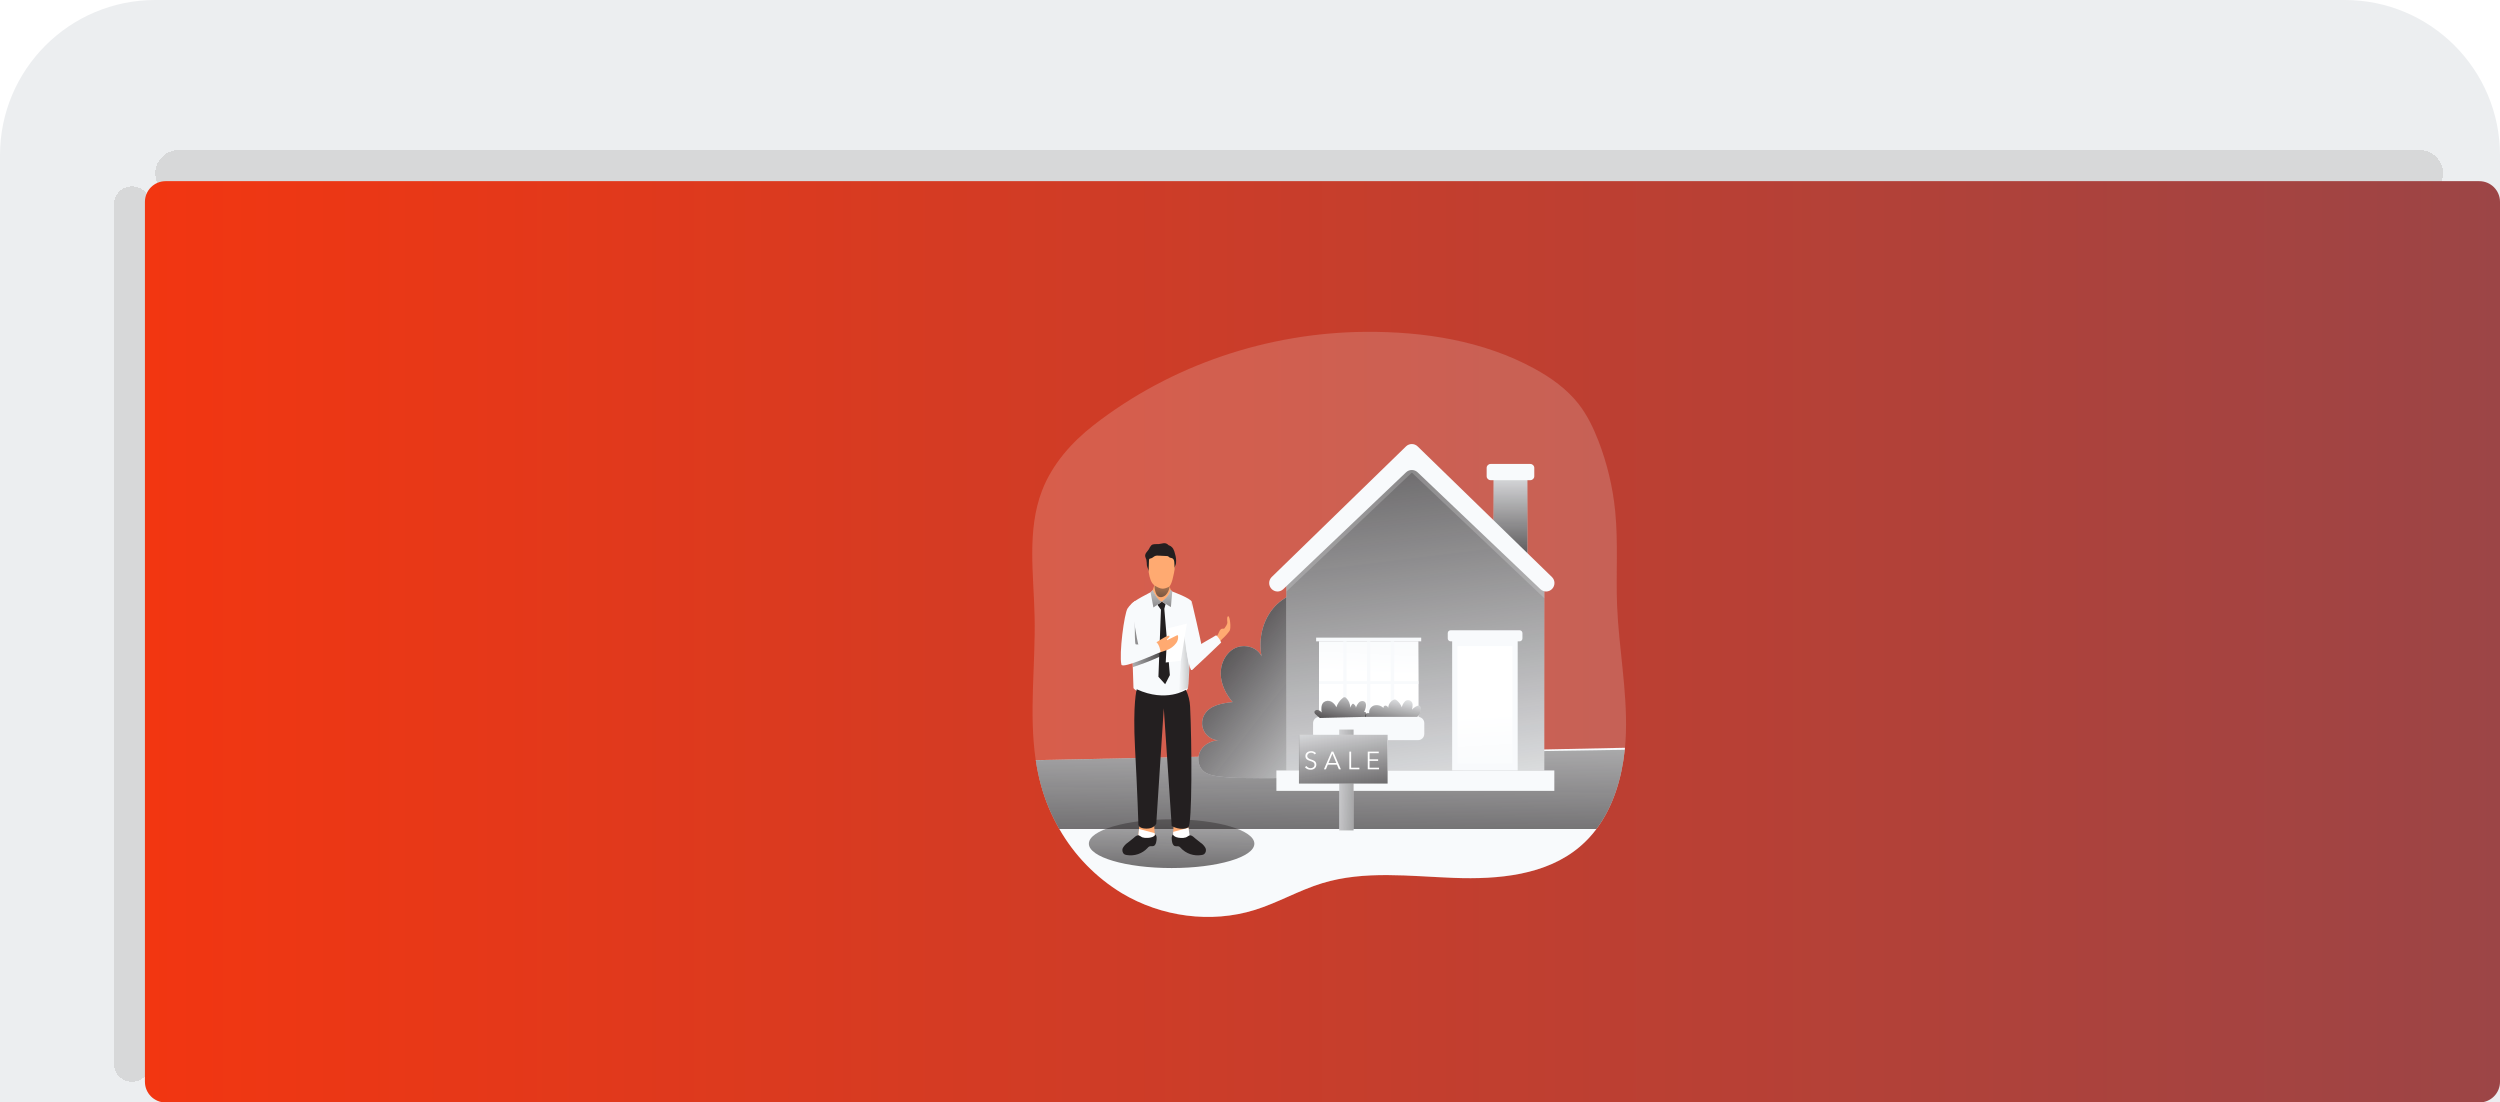 <svg width="483" height="213" viewBox="0 0 483 213" fill="none" xmlns="http://www.w3.org/2000/svg">
<path d="M0 30C0 13.431 13.431 0 30 0H453C469.569 0 483 13.431 483 30V213H0V30Z" fill="#ECEEF0"/>
<g filter="url(#filter0_d_9515_2289)">
<path d="M36 38.5C36 36.015 38.015 34 40.5 34H473.5C475.985 34 478 36.015 478 38.5V38.5C478 40.985 475.985 43 473.5 43H40.5C38.015 43 36 40.985 36 38.5V38.5Z" fill="#CFCFCF" fill-opacity="0.7" shape-rendering="crispEdges"/>
</g>
<g filter="url(#filter1_d_9515_2289)">
<path d="M31.5 213C29.567 213 28 211.433 28 209.5L28 43.5C28 41.567 29.567 40 31.5 40V40C33.433 40 35 41.567 35 43.5L35 209.5C35 211.433 33.433 213 31.5 213V213Z" fill="#CFCFCF" fill-opacity="0.7" shape-rendering="crispEdges"/>
</g>
<path d="M28 39C28 36.791 29.791 35 32 35H479C481.209 35 483 36.791 483 39V209C483 211.209 481.209 213 479 213H32C29.791 213 28 211.209 28 209V39Z" fill="url(#paint0_linear_9515_2289)"/>
<path opacity="0.18" d="M314.131 141.516C314.099 142.497 314.041 143.476 313.942 144.476C313.251 151.714 310.705 158.941 305.217 163.596C298.703 169.121 289.462 169.935 280.924 169.621C272.385 169.307 263.628 168.15 255.457 170.643C250.983 172.007 246.889 174.42 242.425 175.811C233.929 178.458 224.372 177.146 216.746 172.582C209.12 168.017 203.494 160.338 201.132 151.773C200.69 150.161 200.347 148.525 200.105 146.87C198.759 137.818 200.078 128.41 199.887 119.18C199.716 110.976 198.373 102.48 201.315 94.811C203.276 89.704 207.007 85.488 211.277 82.153C226.218 70.504 245.035 64.23 263.884 64.112C275.111 64.041 286.587 65.831 296.437 71.215C299.639 72.962 302.68 75.135 304.933 77.984C306.609 80.115 307.806 82.586 308.787 85.108C310.489 89.486 311.588 94.077 312.054 98.754C312.655 104.829 312.181 110.958 312.423 117.052C312.761 125.226 314.368 133.339 314.128 141.51L314.131 141.516Z" fill="#F8FAFC"/>
<path d="M313.942 144.474L313.902 144.86C313.325 150.369 311.665 155.848 308.433 160.16C307.497 161.418 306.419 162.567 305.222 163.581C298.708 169.106 289.467 169.92 280.929 169.606C272.39 169.292 263.633 168.135 255.462 170.627C250.988 171.992 246.894 174.404 242.431 175.796C233.934 178.442 224.377 177.131 216.751 172.566C211.734 169.518 207.574 165.246 204.661 160.149C203.137 157.513 201.953 154.696 201.142 151.762C200.7 150.151 200.357 148.515 200.115 146.86L243.332 145.948L313.939 144.469L313.942 144.474Z" fill="#F8FAFC"/>
<path d="M313.905 144.859C313.328 150.368 311.668 155.848 308.436 160.159H204.653C203.129 157.523 201.945 154.706 201.134 151.772C200.693 150.16 200.349 148.525 200.107 146.87L243.324 145.958L313.9 144.856L313.905 144.859Z" fill="url(#paint1_linear_9515_2289)"/>
<path d="M226.356 167.706C235.185 167.706 242.342 165.597 242.342 162.995C242.342 160.393 235.185 158.284 226.356 158.284C217.527 158.284 210.369 160.393 210.369 162.995C210.369 165.597 217.527 167.706 226.356 167.706Z" fill="url(#paint2_linear_9515_2289)"/>
<path d="M229.525 159.064L229.716 161.067C229.716 161.067 228.948 162.23 227.945 162.301C226.942 162.373 226.602 161.897 226.602 161.897L226.769 158.955" fill="#FFAA71"/>
<path d="M226.605 161.897L226.675 160.713L229.617 159.923L229.843 161.529C229.292 161.947 228.643 162.213 227.957 162.301C226.951 162.375 226.608 161.897 226.608 161.897H226.605Z" fill="white"/>
<path d="M220.146 159.276L219.949 161.335C219.949 161.335 220.737 162.527 221.766 162.604C222.795 162.679 223.144 162.187 223.144 162.187L222.974 159.162" fill="#FFAA71"/>
<path d="M223.145 162.184L223.075 160.968L220.059 160.154L219.947 161.33C219.947 161.33 220.735 162.522 221.764 162.599C222.793 162.673 223.142 162.184 223.142 162.184H223.145Z" fill="white"/>
<path d="M222.609 114.272C222.609 114.272 218.635 116.206 218.542 116.829C218.449 117.451 218.989 132.959 218.989 132.959C218.989 132.959 220.295 134.635 224.24 134.635C228.185 134.635 229.339 133.475 229.52 132.932C229.701 132.39 230.347 116.948 230.254 116.286C230.161 115.624 226.493 114.283 226.493 114.283L222.607 114.272H222.609Z" fill="#F8FAFC"/>
<path d="M228.562 121.571L227.748 133.594L229.52 132.932L229.767 129.096L228.562 121.571Z" fill="url(#paint3_linear_9515_2289)"/>
<path d="M224.979 124.927C224.979 124.927 220.295 124.967 219.997 124.669C219.699 124.372 218.576 116.586 218.542 116.828C218.475 117.283 218.739 124.723 218.888 128.872C220.593 128.324 222.263 127.681 223.896 126.944C224.346 126.752 224.732 126.438 225.008 126.037C225.264 125.659 225.41 125.209 224.979 124.93V124.927Z" fill="url(#paint4_linear_9515_2289)"/>
<path d="M223.27 112.075C223.1 112.82 222.882 113.554 222.616 114.269C222.355 114.982 222.89 116.485 224.504 116.485C226.119 116.485 226.305 114.629 226.276 114.269C226.257 114.011 225.837 113.158 225.733 112.336C225.619 111.45 223.358 111.458 223.27 112.075Z" fill="#FFAA71"/>
<path d="M223.609 116.828L224.296 117.788L223.806 130.758L225.11 132.192L226.019 130.431L224.945 117.628L225.189 116.684L224.469 116.237L223.609 116.828Z" fill="#231F20"/>
<path d="M225.448 123.696L225.61 121.398L229.303 120.485L228.129 127.654L225.217 128L225.448 123.696Z" fill="white"/>
<path d="M223.049 113.102C223.049 113.102 223.049 115.578 224.413 115.36C225.778 115.142 226.001 113.253 226.001 113.253L223.049 113.102Z" fill="url(#paint5_linear_9515_2289)"/>
<path d="M219.616 133.169C219.616 133.169 218.824 135.887 219.289 144.586C219.757 153.284 219.943 159.367 219.943 159.367C219.943 159.367 220.002 160.078 221.5 160.096C222.997 160.115 223.393 159.115 223.393 159.115L224.843 136.834L226.373 159.585C226.373 159.585 228.171 160.62 229.573 159.843C230.347 159.415 230.278 143.548 229.929 136.558C229.884 135.417 229.605 134.297 229.112 133.267C229.112 133.267 225.325 135.784 219.616 133.169Z" fill="#231F20"/>
<path d="M230.255 116.283C230.255 116.283 232.066 123.88 232.215 125.17C232.364 126.46 230.398 130.051 230.071 129.368C229.614 128.477 229.156 125.088 229.156 125.088L230.255 116.283Z" fill="#F8FAFC"/>
<path d="M233.525 124.885C233.523 125.01 233.592 125.125 233.701 125.183C233.831 125.215 233.97 125.194 234.084 125.122C234.986 124.694 235.512 124.069 236.185 123.396C236.704 122.938 237.17 122.42 237.569 121.853C237.875 121.34 237.617 119.097 237.321 119.063C237.026 119.028 237.069 119.746 237.122 120.193C237.175 120.64 236.688 121.175 236.566 121.39C236.443 121.606 236.034 121.209 235.664 121.824C235.393 122.279 235.382 122.614 234.986 122.986C234.512 123.422 234.089 123.907 233.717 124.431C233.624 124.542 233.56 124.675 233.531 124.816C233.528 124.84 233.528 124.862 233.528 124.885H233.525Z" fill="#FFAA71"/>
<path d="M230.542 125.354C230.603 125.25 234.947 122.739 234.947 122.739C234.947 122.739 235.508 123.082 235.929 124.138C235.929 124.138 230.702 129.187 230.268 129.413C229.835 129.639 230.449 128.597 229.715 127.179C228.983 125.761 230.542 125.357 230.542 125.357V125.354Z" fill="#F8FAFC"/>
<path d="M217.868 162.812C217.493 163.065 217.182 163.4 216.956 163.793C216.735 164.206 216.831 164.714 217.182 165.02C217.334 165.115 217.504 165.174 217.682 165.195C219.177 165.448 220.699 164.929 221.723 163.812C221.805 163.706 221.904 163.615 222.021 163.549C222.276 163.421 222.595 163.549 222.869 163.45C223.252 163.317 223.369 162.839 223.425 162.434C223.481 162.03 223.526 161.535 223.242 161.227C222.946 161.713 222.311 161.857 221.741 161.881C221.396 161.918 221.047 161.881 220.715 161.78C220.409 161.668 220.159 161.341 219.808 161.389C219.457 161.437 219.153 161.79 218.906 161.987L217.866 162.817L217.868 162.812Z" fill="#231F20"/>
<path d="M231.962 162.811C232.337 163.064 232.648 163.399 232.875 163.793C233.095 164.205 233 164.713 232.648 165.019C232.497 165.115 232.327 165.174 232.148 165.195C230.656 165.448 229.14 164.929 228.113 163.817C228.031 163.711 227.932 163.62 227.815 163.554C227.56 163.426 227.241 163.554 226.967 163.455C226.584 163.322 226.467 162.843 226.411 162.439C226.355 162.035 226.31 161.54 226.594 161.231C226.89 161.718 227.525 161.862 228.094 161.886C228.44 161.923 228.789 161.886 229.121 161.785C229.427 161.673 229.677 161.346 230.028 161.394C230.379 161.442 230.683 161.795 230.93 161.992L231.962 162.819V162.811Z" fill="#231F20"/>
<path d="M223.23 124.162C223.368 124.066 223.557 124.029 223.714 123.917C223.871 123.806 225.775 122.534 225.922 122.872C225.988 123.026 225.847 123.199 225.712 123.297C225.576 123.396 225.422 123.532 225.451 123.702L227.385 122.747C227.417 122.726 227.454 122.718 227.494 122.72C227.56 122.72 227.584 122.808 227.598 122.877C227.661 123.359 227.536 123.848 227.249 124.239C226.768 124.885 226.103 125.37 225.337 125.628C224.355 125.955 223.459 126.404 223.209 125.657C223.097 125.33 222.905 124.79 223.028 124.431C223.062 124.319 223.131 124.223 223.227 124.159L223.23 124.162Z" fill="#FFAA71"/>
<path d="M219.29 116.104C218.723 116.493 218.236 116.982 217.848 117.549C217.218 118.48 216.175 126.29 216.656 128.407C216.859 129.303 224.227 125.96 224.227 125.96C224.227 125.96 224.056 124.462 223.277 123.954C223.277 123.954 219.662 124.728 219.391 124.457C219.12 124.186 219.29 116.104 219.29 116.104Z" fill="#F8FAFC"/>
<path d="M221.828 108.843C221.828 108.843 221.742 112.232 223.046 113.091C224.349 113.95 224.868 113.83 225.804 113.394C226.371 113.131 226.786 111.059 227.022 109.473C227.265 107.978 226.405 106.523 224.98 106.013C224.495 105.829 223.961 105.829 223.477 106.013C222.314 106.433 221.62 107.625 221.828 108.843Z" fill="#FFAA71"/>
<path d="M227.047 109.343C227.124 109.173 227.177 108.995 227.206 108.811C227.267 108.197 227.198 107.577 227.007 106.992C226.94 106.648 226.82 106.319 226.65 106.01C226.483 105.747 226.246 105.537 225.964 105.404C225.812 105.404 225.677 105.249 225.565 105.148C225.328 104.973 225.03 104.904 224.74 104.959C224.453 104.991 224.174 105.084 223.884 105.111C223.392 105.156 222.822 105.026 222.442 105.345C222.245 105.569 222.088 105.821 221.971 106.093C221.838 106.319 221.644 106.505 221.495 106.718C221.325 106.922 221.237 107.18 221.242 107.446C221.298 107.681 221.375 107.907 221.474 108.125C221.53 108.487 221.562 108.854 221.575 109.221C221.652 109.641 221.902 110.024 221.902 110.45L221.99 108.207C221.985 108.146 221.998 108.082 222.027 108.026C222.096 107.915 222.251 107.909 222.376 107.875C222.679 107.798 222.894 107.516 223.19 107.404C223.394 107.343 223.61 107.324 223.823 107.351L225.435 107.428C225.53 107.428 225.626 107.449 225.711 107.494C225.772 107.542 225.831 107.598 225.884 107.654C226.065 107.8 226.331 107.771 226.538 107.888C226.82 108.05 226.866 108.431 226.882 108.758L226.94 109.971C226.927 109.755 226.961 109.54 227.041 109.34L227.047 109.343Z" fill="#231F20"/>
<path d="M222.714 114.006C222.714 114.006 223.525 115.948 224.47 116.24L222.836 117.368L222.283 114.426L222.714 114.006Z" fill="#F8FAFC"/>
<path d="M226.152 113.918L226.479 114.266L226.219 117.288L224.455 116.227C224.455 116.227 225.926 115.2 226.155 113.918H226.152Z" fill="#F8FAFC"/>
<path d="M222.714 114.006C222.714 114.006 223.525 115.948 224.47 116.24L222.836 117.368L222.283 114.426L222.714 114.006Z" fill="url(#paint6_linear_9515_2289)"/>
<path d="M226.152 113.918L226.479 114.266L226.219 117.288L224.455 116.227C224.455 116.227 225.926 115.2 226.155 113.918H226.152Z" fill="url(#paint7_linear_9515_2289)"/>
<path d="M262.705 135.996C263.131 139.96 261.724 148.113 257.327 149.719C256.244 150.115 255.071 150.163 253.919 150.201C249.411 150.35 244.899 150.387 240.385 150.312C238.579 150.32 236.778 150.195 234.991 149.94C234.121 149.796 233.222 149.578 232.546 149.012C231.405 148.051 231.219 146.219 231.988 144.936C232.756 143.654 234.304 142.976 235.794 143.024C233.967 143.149 232.384 141.771 232.256 139.944C232.208 139.271 232.371 138.598 232.716 138.018C233.764 136.26 236.095 135.861 238.13 135.642C236.847 134.108 235.895 132.214 235.842 130.216C235.789 128.216 236.789 126.122 238.579 125.231C240.369 124.34 242.886 124.984 243.731 126.795C243.077 123.401 243.966 119.669 246.322 117.137C248.44 114.849 252.728 113.062 255.797 114.432C258.739 115.738 259.832 120.201 260.481 122.991C261.484 127.277 262.226 131.621 262.7 135.996H262.705Z" fill="#F8FAFC"/>
<path d="M262.705 135.996C263.131 139.96 261.724 148.113 257.327 149.719C256.244 150.115 255.071 150.163 253.919 150.201C249.411 150.35 244.899 150.387 240.385 150.312C238.579 150.32 236.778 150.195 234.991 149.94C234.121 149.796 233.222 149.578 232.546 149.012C231.405 148.051 231.219 146.219 231.988 144.936C232.756 143.654 234.304 142.976 235.794 143.024C233.967 143.149 232.384 141.771 232.256 139.944C232.208 139.271 232.371 138.598 232.716 138.018C233.764 136.26 236.095 135.861 238.13 135.642C236.847 134.108 235.895 132.214 235.842 130.216C235.789 128.216 236.789 126.122 238.579 125.231C240.369 124.34 242.886 124.984 243.731 126.795C243.077 123.401 243.966 119.669 246.322 117.137C248.44 114.849 252.728 113.062 255.797 114.432C258.739 115.738 259.832 120.201 260.481 122.991C261.484 127.277 262.226 131.621 262.7 135.996H262.705Z" fill="url(#paint8_linear_9515_2289)"/>
<path d="M295.09 91.955H288.555V108.29H295.09V91.955Z" fill="#F8FAFC"/>
<path d="M295.09 91.955H288.555V108.29H295.09V91.955Z" fill="url(#paint9_linear_9515_2289)"/>
<path d="M295.666 89.638H287.979C287.56 89.638 287.221 89.977 287.221 90.396V92.01C287.221 92.429 287.56 92.769 287.979 92.769H295.666C296.085 92.769 296.424 92.429 296.424 92.01V90.396C296.424 89.977 296.085 89.638 295.666 89.638Z" fill="#F8FAFC"/>
<path d="M272.084 87.869L248.535 111.312V117.951V148.85H298.354V117.951V113.525L272.084 87.869Z" fill="#F8FAFC"/>
<path d="M272.084 87.869L248.535 111.312V117.951V148.85H298.354V117.951V113.525L272.084 87.869Z" fill="url(#paint10_linear_9515_2289)"/>
<g opacity="0.2">
<path d="M272.768 86.272L248.541 110.431V114.277L272.768 91.308L298.363 115.572V113.154C298.754 113.154 299.073 112.841 299.076 112.45C299.076 112.25 298.996 112.061 298.85 111.926L272.768 86.272Z" fill="#F8FAFC"/>
</g>
<path d="M300.297 148.85H246.6V152.797H300.297V148.85Z" fill="#F8FAFC"/>
<path d="M274.024 123.906H254.832V139.832H274.024V123.906Z" fill="#F8FAFC"/>
<path d="M274.024 123.906H254.832V139.832H274.024V123.906Z" fill="url(#paint11_linear_9515_2289)"/>
<path d="M293.216 123.191H280.557V148.85H293.216V123.191Z" fill="#F8FAFC"/>
<path d="M292.192 124.824H281.584V147.519H292.192V124.824Z" fill="#F8FAFC"/>
<path d="M292.192 124.824H281.584V147.519H292.192V124.824Z" fill="url(#paint12_linear_9515_2289)"/>
<path d="M293.582 121.763H280.26C279.955 121.763 279.707 122.01 279.707 122.316V123.353C279.707 123.659 279.955 123.907 280.26 123.907H293.582C293.887 123.907 294.135 123.659 294.135 123.353V122.316C294.135 122.01 293.887 121.763 293.582 121.763Z" fill="#F8FAFC"/>
<path d="M271.64 86.246L245.673 111.5C245.04 112.144 245.051 113.179 245.695 113.812C245.99 114.102 246.386 114.269 246.798 114.28C247.213 114.28 247.615 114.12 247.916 113.833L271.651 91.25C272.273 90.654 273.255 90.654 273.88 91.25L297.615 113.833C297.916 114.12 298.315 114.28 298.73 114.28C299.631 114.259 300.344 113.509 300.323 112.607C300.312 112.192 300.147 111.798 299.855 111.503L273.891 86.249C273.263 85.637 272.263 85.637 271.635 86.249L271.64 86.246Z" fill="#F8FAFC"/>
<path d="M274.578 123.191H254.279V123.907H274.578V123.191Z" fill="#F8FAFC"/>
<path d="M260.156 123.906H259.51V138.504H260.156V123.906Z" fill="#F8FAFC"/>
<path d="M264.75 123.906H264.104V138.504H264.75V123.906Z" fill="#F8FAFC"/>
<path d="M269.344 123.906H268.697V138.504H269.344V123.906Z" fill="#F8FAFC"/>
<path d="M274.024 131.597H254.832V132.142H274.024V131.597Z" fill="#F8FAFC"/>
<path d="M273.441 138.749C274.071 138.42 274.484 137.781 274.523 137.071C274.523 136.744 274.409 136.371 274.098 136.326C273.965 136.321 273.835 136.35 273.72 136.414C273.366 136.581 273.052 136.818 272.794 137.113C272.89 136.797 272.927 136.464 272.909 136.132C272.911 135.653 272.526 135.265 272.05 135.259C271.77 135.259 271.51 135.39 271.345 135.616C271.095 135.914 270.919 136.268 270.829 136.645C270.624 136.097 270.267 135.619 269.802 135.267C269.725 135.204 269.632 135.156 269.533 135.134C269.419 135.129 269.305 135.156 269.206 135.212C268.618 135.512 268.235 136.103 268.201 136.76C268.137 136.52 267.929 136.347 267.685 136.321C267.466 136.316 267.286 136.491 267.28 136.709C267.28 136.738 267.28 136.768 267.288 136.794C266.825 136.313 266.136 136.119 265.49 136.292C264.844 136.496 264.439 137.135 264.53 137.805C264.235 137.685 263.899 137.826 263.78 138.122C263.766 138.151 263.758 138.183 263.75 138.212C263.697 138.553 263.796 138.898 264.022 139.159" fill="#F8FAFC"/>
<path d="M254.989 138.717L254.249 138.098C254.087 137.989 253.97 137.826 253.922 137.638C253.89 137.31 254.249 137.098 254.576 137.151C254.88 137.236 255.151 137.411 255.35 137.656C255.26 136.978 255.209 136.183 255.709 135.696C256.119 135.358 256.686 135.294 257.159 135.528C257.619 135.77 257.981 136.167 258.181 136.645C258.407 135.93 258.846 135.299 259.439 134.842C259.593 134.666 259.859 134.648 260.035 134.802C260.056 134.821 260.077 134.842 260.093 134.866C260.596 135.345 260.872 136.012 260.857 136.707C260.95 136.494 261.064 136.289 261.2 136.1C261.232 136.039 261.285 135.994 261.351 135.97C261.452 135.94 261.548 136.018 261.623 136.089C261.819 136.281 262.014 136.536 261.95 136.802C262.059 136.369 262.285 135.972 262.604 135.658C262.931 135.374 263.538 135.347 263.783 135.717C263.894 135.917 263.934 136.145 263.9 136.371C263.854 136.85 263.7 137.313 263.447 137.72C263.447 137.56 263.689 137.497 263.817 137.592C263.934 137.701 263.987 137.866 263.958 138.023C263.958 138.18 263.886 138.334 263.881 138.494" fill="#F8FAFC"/>
<path d="M273.441 138.749C274.071 138.42 274.484 137.781 274.523 137.071C274.523 136.744 274.409 136.371 274.098 136.326C273.965 136.321 273.835 136.35 273.72 136.414C273.366 136.581 273.052 136.818 272.794 137.113C272.89 136.797 272.927 136.464 272.909 136.132C272.911 135.653 272.526 135.265 272.05 135.259C271.77 135.259 271.51 135.39 271.345 135.616C271.095 135.914 270.919 136.268 270.829 136.645C270.624 136.097 270.267 135.619 269.802 135.267C269.725 135.204 269.632 135.156 269.533 135.134C269.419 135.129 269.305 135.156 269.206 135.212C268.618 135.512 268.235 136.103 268.201 136.76C268.137 136.52 267.929 136.347 267.685 136.321C267.466 136.316 267.286 136.491 267.28 136.709C267.28 136.738 267.28 136.768 267.288 136.794C266.825 136.313 266.136 136.119 265.49 136.292C264.844 136.496 264.439 137.135 264.53 137.805C264.235 137.685 263.899 137.826 263.78 138.122C263.766 138.151 263.758 138.183 263.75 138.212C263.697 138.553 263.796 138.898 264.022 139.159" fill="url(#paint13_linear_9515_2289)"/>
<path d="M273.968 138.505H254.893C254.226 138.505 253.686 139.046 253.686 139.713V141.79C253.686 142.457 254.226 142.998 254.893 142.998H273.968C274.635 142.998 275.176 142.457 275.176 141.79V139.713C275.176 139.046 274.635 138.505 273.968 138.505Z" fill="#F8FAFC"/>
<path d="M254.989 138.717L254.249 138.098C254.087 137.989 253.97 137.826 253.922 137.638C253.89 137.31 254.249 137.098 254.576 137.151C254.88 137.236 255.151 137.411 255.35 137.656C255.26 136.978 255.209 136.183 255.709 135.696C256.119 135.358 256.686 135.294 257.159 135.528C257.619 135.77 257.981 136.167 258.181 136.645C258.407 135.93 258.846 135.299 259.439 134.842C259.593 134.666 259.859 134.648 260.035 134.802C260.056 134.821 260.077 134.842 260.093 134.866C260.596 135.345 260.872 136.012 260.857 136.707C260.95 136.494 261.064 136.289 261.2 136.1C261.232 136.039 261.285 135.994 261.351 135.97C261.452 135.94 261.548 136.018 261.623 136.089C261.819 136.281 262.014 136.536 261.95 136.802C262.059 136.369 262.285 135.972 262.604 135.658C262.931 135.374 263.538 135.347 263.783 135.717C263.894 135.917 263.934 136.145 263.9 136.371C263.854 136.85 263.7 137.313 263.447 137.72C263.447 137.56 263.689 137.497 263.817 137.592C263.934 137.701 263.987 137.866 263.958 138.023C263.958 138.18 263.886 138.334 263.881 138.494" fill="url(#paint14_linear_9515_2289)"/>
<path d="M261.513 140.952H258.736V160.437H261.513V140.952Z" fill="#F8FAFC"/>
<path d="M261.513 140.952H258.736V160.437H261.513V140.952Z" fill="url(#paint15_linear_9515_2289)"/>
<path d="M268.158 141.963H251.027V151.387H268.158V141.963Z" fill="#F8FAFC"/>
<path d="M268.085 141.963H250.955V151.387H268.085V141.963Z" fill="url(#paint16_linear_9515_2289)"/>
<path d="M253.999 145.758C253.922 145.655 253.826 145.57 253.711 145.511C253.581 145.445 253.437 145.413 253.294 145.415C253.206 145.415 253.118 145.429 253.036 145.455C252.951 145.479 252.871 145.519 252.802 145.572C252.73 145.628 252.671 145.697 252.629 145.774C252.584 145.862 252.562 145.961 252.562 146.059C252.562 146.152 252.581 146.245 252.623 146.33C252.666 146.402 252.722 146.463 252.791 146.511C252.863 146.564 252.945 146.607 253.03 146.636L253.304 146.735C253.424 146.772 253.544 146.812 253.664 146.86C253.781 146.902 253.89 146.963 253.991 147.035C254.089 147.11 254.169 147.203 254.225 147.312C254.291 147.442 254.323 147.589 254.315 147.732C254.318 147.884 254.286 148.035 254.217 148.174C254.158 148.293 254.071 148.4 253.964 148.48C253.858 148.562 253.738 148.623 253.608 148.66C253.477 148.7 253.339 148.719 253.203 148.719C253.094 148.719 252.985 148.711 252.876 148.687C252.775 148.666 252.677 148.634 252.581 148.591C252.488 148.551 252.397 148.496 252.32 148.432C252.238 148.368 252.169 148.293 252.107 148.208L252.408 147.985C252.49 148.113 252.602 148.219 252.735 148.291C252.876 148.376 253.041 148.418 253.206 148.416C253.296 148.416 253.387 148.402 253.475 148.376C253.562 148.347 253.645 148.304 253.719 148.248C253.791 148.192 253.852 148.12 253.895 148.038C253.945 147.95 253.969 147.852 253.967 147.751C253.969 147.647 253.945 147.543 253.895 147.453C253.85 147.373 253.786 147.307 253.709 147.256C253.629 147.197 253.539 147.152 253.445 147.123L253.118 147.014C253.007 146.979 252.897 146.939 252.791 146.894C252.682 146.852 252.581 146.793 252.493 146.719C252.405 146.644 252.334 146.554 252.283 146.45C252.171 146.187 252.177 145.889 252.302 145.633C252.365 145.519 252.453 145.418 252.56 145.338C252.666 145.261 252.786 145.202 252.913 145.168C253.038 145.133 253.166 145.115 253.296 145.115C253.501 145.109 253.706 145.152 253.892 145.24C254.036 145.306 254.164 145.407 254.265 145.53L253.996 145.753L253.999 145.758Z" fill="white"/>
<path d="M256.164 148.632H255.781L257.26 145.211H257.587L259.058 148.632H258.673L258.295 147.733H256.537L256.164 148.632ZM256.667 147.413H258.17L257.417 145.613L256.664 147.413H256.667Z" fill="white"/>
<path d="M261.043 148.32H262.636V148.632H260.691V145.211H261.04V148.32H261.043Z" fill="white"/>
<path d="M264.601 148.32H266.434V148.632H264.25V145.211H266.373V145.517H264.598V146.693H266.256V147.004H264.598V148.32H264.601Z" fill="white"/>
<defs>
<filter id="filter0_d_9515_2289" x="26" y="25" width="452" height="18" filterUnits="userSpaceOnUse" color-interpolation-filters="sRGB">
<feFlood flood-opacity="0" result="BackgroundImageFix"/>
<feColorMatrix in="SourceAlpha" type="matrix" values="0 0 0 0 0 0 0 0 0 0 0 0 0 0 0 0 0 0 127 0" result="hardAlpha"/>
<feOffset dx="-6" dy="-5"/>
<feGaussianBlur stdDeviation="2"/>
<feComposite in2="hardAlpha" operator="out"/>
<feColorMatrix type="matrix" values="0 0 0 0 0.592 0 0 0 0 0.58 0 0 0 0 0.58 0 0 0 0.25 0"/>
<feBlend mode="normal" in2="BackgroundImageFix" result="effect1_dropShadow_9515_2289"/>
<feBlend mode="normal" in="SourceGraphic" in2="effect1_dropShadow_9515_2289" result="shape"/>
</filter>
<filter id="filter1_d_9515_2289" x="18" y="32" width="17" height="181" filterUnits="userSpaceOnUse" color-interpolation-filters="sRGB">
<feFlood flood-opacity="0" result="BackgroundImageFix"/>
<feColorMatrix in="SourceAlpha" type="matrix" values="0 0 0 0 0 0 0 0 0 0 0 0 0 0 0 0 0 0 127 0" result="hardAlpha"/>
<feOffset dx="-6" dy="-4"/>
<feGaussianBlur stdDeviation="2"/>
<feComposite in2="hardAlpha" operator="out"/>
<feColorMatrix type="matrix" values="0 0 0 0 0.593 0 0 0 0 0.581 0 0 0 0 0.581 0 0 0 0.25 0"/>
<feBlend mode="normal" in2="BackgroundImageFix" result="effect1_dropShadow_9515_2289"/>
<feBlend mode="normal" in="SourceGraphic" in2="effect1_dropShadow_9515_2289" result="shape"/>
</filter>
<linearGradient id="paint0_linear_9515_2289" x1="483" y1="124" x2="28" y2="124" gradientUnits="userSpaceOnUse">
<stop stop-color="#9C4546"/>
<stop offset="1" stop-color="#F23611"/>
</linearGradient>
<linearGradient id="paint1_linear_9515_2289" x1="257.26" y1="120.302" x2="256.619" y2="184.967" gradientUnits="userSpaceOnUse">
<stop stop-color="#231F20" stop-opacity="0"/>
<stop offset="1" stop-color="#231F20"/>
</linearGradient>
<linearGradient id="paint2_linear_9515_2289" x1="226.539" y1="144.473" x2="226.17" y2="181.676" gradientUnits="userSpaceOnUse">
<stop stop-color="#231F20" stop-opacity="0"/>
<stop offset="1" stop-color="#231F20"/>
</linearGradient>
<linearGradient id="paint3_linear_9515_2289" x1="227.663" y1="127.588" x2="236.763" y2="127.5" gradientUnits="userSpaceOnUse">
<stop stop-color="#231F20" stop-opacity="0"/>
<stop offset="1" stop-color="#231F20"/>
</linearGradient>
<linearGradient id="paint4_linear_9515_2289" x1="213.158" y1="124.183" x2="225.623" y2="121.188" gradientUnits="userSpaceOnUse">
<stop stop-color="#231F20" stop-opacity="0"/>
<stop offset="1" stop-color="#231F20"/>
</linearGradient>
<linearGradient id="paint5_linear_9515_2289" x1="224.903" y1="109.013" x2="223.948" y2="119.525" gradientUnits="userSpaceOnUse">
<stop stop-color="#231F20" stop-opacity="0"/>
<stop offset="1" stop-color="#231F20"/>
</linearGradient>
<linearGradient id="paint6_linear_9515_2289" x1="223.408" y1="110.266" x2="223.321" y2="124.425" gradientUnits="userSpaceOnUse">
<stop stop-color="#231F20" stop-opacity="0"/>
<stop offset="1" stop-color="#231F20"/>
</linearGradient>
<linearGradient id="paint7_linear_9515_2289" x1="225.495" y1="110.276" x2="225.41" y2="124.438" gradientUnits="userSpaceOnUse">
<stop stop-color="#231F20" stop-opacity="0"/>
<stop offset="1" stop-color="#231F20"/>
</linearGradient>
<linearGradient id="paint8_linear_9515_2289" x1="268.009" y1="150.24" x2="226.037" y2="117.48" gradientUnits="userSpaceOnUse">
<stop stop-color="#231F20" stop-opacity="0"/>
<stop offset="1" stop-color="#231F20"/>
</linearGradient>
<linearGradient id="paint9_linear_9515_2289" x1="291.779" y1="88.138" x2="291.874" y2="114.31" gradientUnits="userSpaceOnUse">
<stop stop-color="#231F20" stop-opacity="0"/>
<stop offset="1" stop-color="#231F20"/>
</linearGradient>
<linearGradient id="paint10_linear_9515_2289" x1="278.027" y1="168.382" x2="263.184" y2="47.9" gradientUnits="userSpaceOnUse">
<stop stop-color="#231F20" stop-opacity="0"/>
<stop offset="1" stop-color="#231F20"/>
</linearGradient>
<linearGradient id="paint11_linear_9515_2289" x1="265.081" y1="118.932" x2="264.509" y2="130.258" gradientUnits="userSpaceOnUse">
<stop offset="0.02" stop-color="white" stop-opacity="0"/>
<stop offset="0.58" stop-color="white" stop-opacity="0.39"/>
<stop offset="1" stop-color="white"/>
</linearGradient>
<linearGradient id="paint12_linear_9515_2289" x1="288.037" y1="155.576" x2="286.989" y2="137.877" gradientUnits="userSpaceOnUse">
<stop offset="0.02" stop-color="white" stop-opacity="0"/>
<stop offset="0.58" stop-color="white" stop-opacity="0.39"/>
<stop offset="1" stop-color="white"/>
</linearGradient>
<linearGradient id="paint13_linear_9515_2289" x1="269.887" y1="133.828" x2="267.985" y2="143.63" gradientUnits="userSpaceOnUse">
<stop stop-color="#231F20" stop-opacity="0"/>
<stop offset="1" stop-color="#231F20"/>
</linearGradient>
<linearGradient id="paint14_linear_9515_2289" x1="260.088" y1="131.924" x2="258.183" y2="141.726" gradientUnits="userSpaceOnUse">
<stop stop-color="#231F20" stop-opacity="0"/>
<stop offset="1" stop-color="#231F20"/>
</linearGradient>
<linearGradient id="paint15_linear_9515_2289" x1="254.664" y1="150.47" x2="273.13" y2="151.23" gradientUnits="userSpaceOnUse">
<stop stop-color="#231F20" stop-opacity="0"/>
<stop offset="1" stop-color="#231F20"/>
</linearGradient>
<linearGradient id="paint16_linear_9515_2289" x1="257.964" y1="136.986" x2="261.819" y2="160.969" gradientUnits="userSpaceOnUse">
<stop stop-color="#231F20" stop-opacity="0"/>
<stop offset="1" stop-color="#231F20"/>
</linearGradient>
</defs>
</svg>
